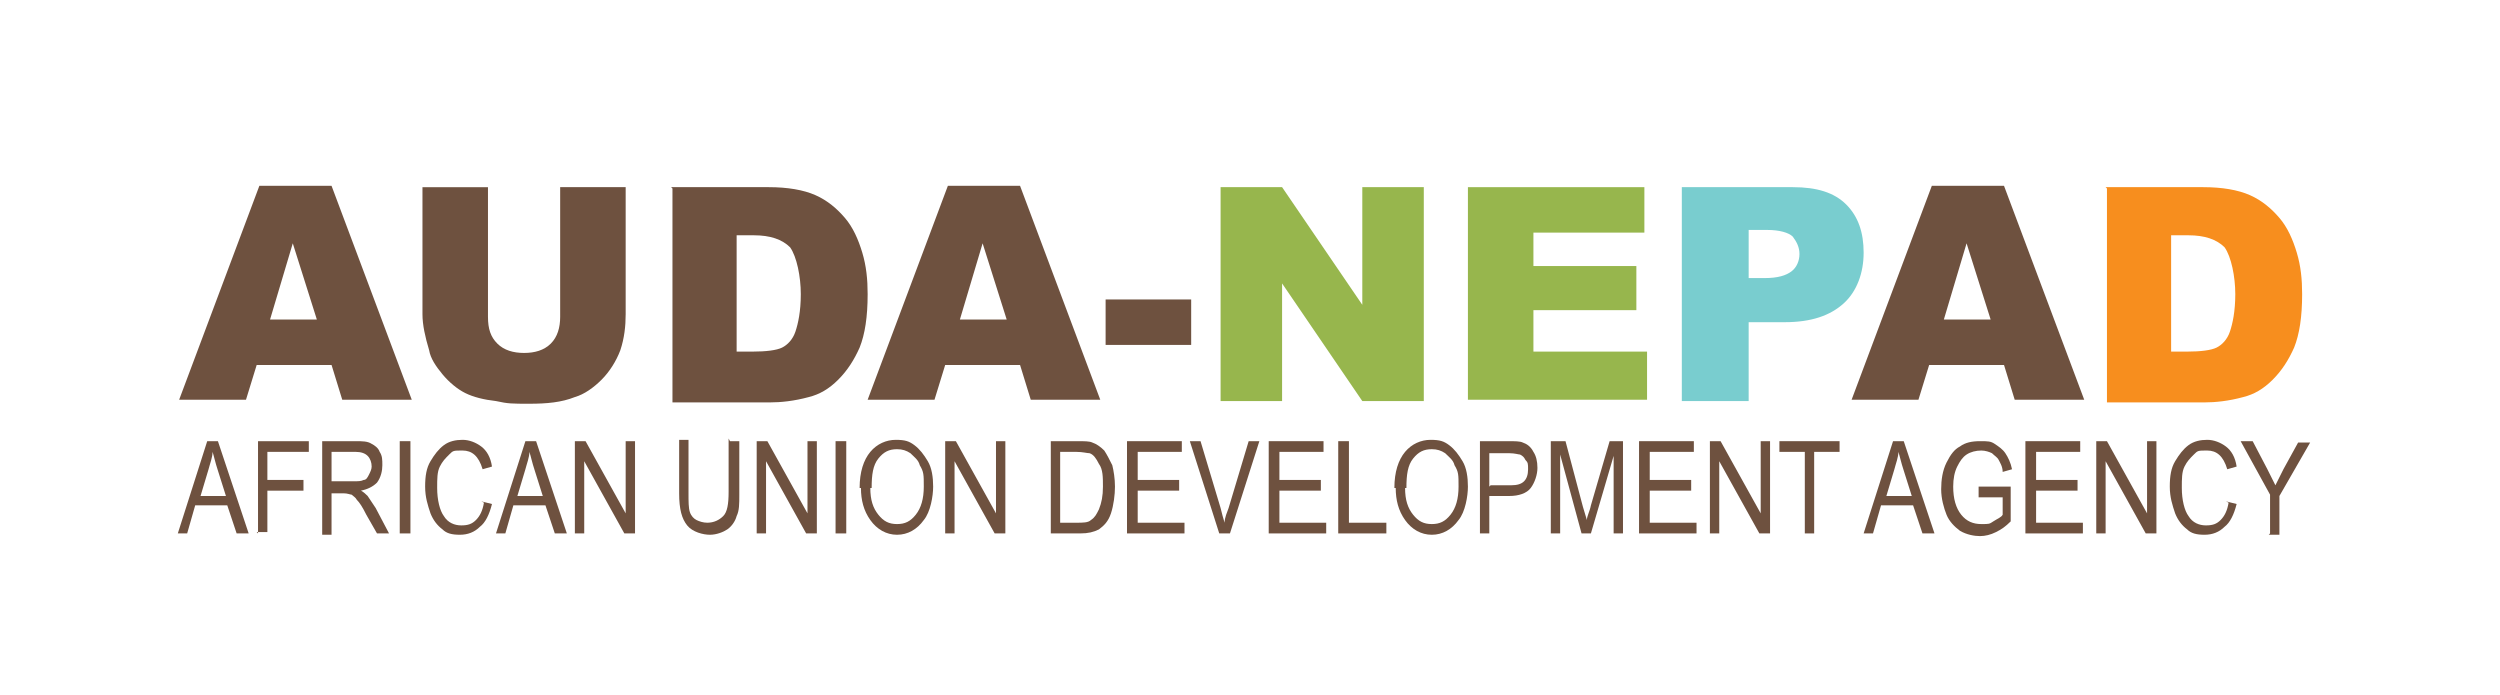<?xml version="1.0" encoding="UTF-8"?> <svg xmlns="http://www.w3.org/2000/svg" id="Layer_1" version="1.1" viewBox="0 0 187 52"><defs><style> .st0 { fill: #6e513f; } .st1 { fill: #79cdcf; } .st2 { fill: #97b64d; } .st3 { fill: #f78e1e; } </style></defs><g><path class="st0" d="M24.8,27.3h-5.6l-.8,2.6h-5l6-16h5.4l6,16h-5.2l-.8-2.6ZM23.7,23.9l-1.8-5.7-1.7,5.7h3.5Z"></path><path class="st0" d="M41.9,14h4.9v9.5c0,.9-.1,1.8-.4,2.7-.3.8-.8,1.6-1.4,2.2-.6.6-1.3,1.1-2,1.3-1,.4-2.1.5-3.4.5s-1.6,0-2.5-.2c-.9-.1-1.7-.3-2.3-.6-.6-.3-1.2-.8-1.7-1.4-.5-.6-.9-1.2-1-1.8-.3-1-.5-1.9-.5-2.7v-9.5h4.9v9.7c0,.9.2,1.5.7,2s1.2.7,2,.7,1.5-.2,2-.7.7-1.2.7-2v-9.7Z"></path></g><g><path class="st0" d="M50.2,14h7.3c1.4,0,2.6.2,3.5.6s1.6,1,2.2,1.7,1,1.6,1.3,2.6c.3,1,.4,2,.4,3.1,0,1.7-.2,3-.6,4-.4.9-.9,1.7-1.6,2.4s-1.4,1.1-2.2,1.3c-1.1.3-2.1.4-2.9.4h-7.3v-16ZM55.1,17.6v8.7h1.2c1,0,1.8-.1,2.2-.3.4-.2.8-.6,1-1.2.2-.6.4-1.5.4-2.8s-.3-2.8-.8-3.5c-.6-.6-1.5-.9-2.7-.9h-1.2Z"></path><path class="st0" d="M76.3,27.3h-5.6l-.8,2.6h-5l6-16h5.4l6,16h-5.2l-.8-2.6ZM75.3,23.9l-1.8-5.7-1.7,5.7h3.5Z"></path></g><path class="st0" d="M82.7,22.4h6.4v3.4h-6.4v-3.4Z"></path><g><path class="st2" d="M91.3,14h4.6l6,8.8v-8.8h4.6v16h-4.6l-6-8.8v8.8h-4.6v-16Z"></path><path class="st2" d="M109.8,14h13.2v3.4h-8.3v2.5h7.7v3.3h-7.7v3.1h8.5v3.6h-13.4v-16Z"></path></g><path class="st1" d="M125.9,14h8.2c1.8,0,3.1.4,4,1.3s1.3,2.1,1.3,3.6-.5,2.9-1.5,3.8c-1,.9-2.4,1.4-4.4,1.4h-2.7v5.9h-5v-16ZM130.8,20.8h1.2c1,0,1.6-.2,2-.5.4-.3.6-.8.6-1.3s-.2-.9-.5-1.3c-.3-.3-1-.5-1.9-.5h-1.4v3.6Z"></path><path class="st0" d="M149.9,27.3h-5.6l-.8,2.6h-5l6-16h5.4l6,16h-5.2l-.8-2.6ZM148.9,23.9l-1.8-5.7-1.7,5.7h3.5Z"></path><path class="st3" d="M157.5,14h7.3c1.4,0,2.6.2,3.5.6s1.6,1,2.2,1.7,1,1.6,1.3,2.6c.3,1,.4,2,.4,3.1,0,1.7-.2,3-.6,4-.4.9-.9,1.7-1.6,2.4s-1.4,1.1-2.2,1.3c-1.1.3-2.1.4-2.9.4h-7.3v-16ZM162.4,17.6v8.7h1.2c1,0,1.8-.1,2.2-.3.4-.2.8-.6,1-1.2.2-.6.4-1.5.4-2.8s-.3-2.8-.8-3.5c-.6-.6-1.5-.9-2.7-.9h-1.2Z"></path><path class="st0" d="M13.3,39.9l2.2-6.9h.8l2.3,6.9h-.9l-.7-2.1h-2.4l-.6,2.1h-.8ZM15,37.1h1.9l-.6-1.9c-.2-.6-.3-1.1-.4-1.4,0,.4-.2.9-.3,1.3l-.6,2Z"></path><g><path class="st0" d="M19.3,39.9v-6.9h3.8v.8h-3.1v2.1h2.7v.8h-2.7v3.1h-.8Z"></path><path class="st0" d="M24.1,39.9v-6.9h2.5c.5,0,.9,0,1.2.2.2.1.5.3.6.6.2.3.2.6.2,1s-.1.9-.4,1.3c-.3.3-.7.5-1.2.6.2.1.4.3.5.4.2.3.4.6.6.9l1,1.9h-.9l-.8-1.4c-.3-.6-.5-.9-.7-1.1-.1-.2-.3-.3-.4-.4-.1,0-.3-.1-.6-.1h-.9v3.1h-.7ZM24.8,36h1.6c.4,0,.6,0,.8-.1.2,0,.3-.2.4-.4.1-.2.2-.4.2-.6,0-.3-.1-.6-.3-.8-.2-.2-.5-.3-.9-.3h-1.8v2.3Z"></path><path class="st0" d="M29.9,39.9v-6.9h.8v6.9h-.8Z"></path><path class="st0" d="M36,37.5l.8.2c-.2.8-.5,1.4-.9,1.7-.4.4-.9.6-1.5.6s-1-.1-1.3-.4c-.4-.3-.7-.7-.9-1.2-.2-.6-.4-1.2-.4-2s.1-1.4.4-1.9.6-.9,1-1.2c.4-.3.9-.4,1.4-.4s1,.2,1.4.5.7.8.8,1.5l-.7.2c-.3-1-.8-1.4-1.5-1.4s-.7,0-1,.3-.5.5-.7.9c-.2.4-.2.9-.2,1.6,0,.9.2,1.7.5,2.1.3.5.8.7,1.3.7s.8-.1,1.1-.4c.3-.3.5-.7.6-1.3Z"></path><path class="st0" d="M37.1,39.9l2.2-6.9h.8l2.3,6.9h-.9l-.7-2.1h-2.4l-.6,2.1h-.8ZM38.7,37.1h1.9l-.6-1.9c-.2-.6-.3-1.1-.4-1.4,0,.4-.2.9-.3,1.3l-.6,2Z"></path><path class="st0" d="M43,39.9v-6.9h.8l3,5.4v-5.4h.7v6.9h-.8l-3-5.4v5.4h-.7Z"></path><path class="st0" d="M54.6,33h.7v4c0,.7,0,1.2-.2,1.6-.1.4-.4.8-.7,1-.3.2-.8.4-1.3.4s-1.3-.2-1.7-.7-.6-1.2-.6-2.4v-4h.7v4c0,.6,0,1.1.1,1.4s.3.5.5.6c.2.1.5.2.8.2.5,0,.9-.2,1.2-.5s.4-.9.4-1.8v-4Z"></path><path class="st0" d="M56.6,39.9v-6.9h.8l3,5.4v-5.4h.7v6.9h-.8l-3-5.4v5.4h-.7Z"></path><path class="st0" d="M62.5,39.9v-6.9h.8v6.9h-.8Z"></path><path class="st0" d="M64.3,36.5c0-1.2.3-2.1.8-2.7s1.2-.9,1.9-.9,1,.1,1.4.4c.4.3.7.7,1,1.2s.4,1.2.4,1.9-.2,1.9-.7,2.5c-.5.7-1.2,1.1-2,1.1s-1.5-.4-2-1.1c-.5-.7-.7-1.5-.7-2.4ZM65.1,36.5c0,.9.2,1.5.6,2s.8.7,1.4.7,1-.2,1.4-.7c.4-.5.6-1.2.6-2.1s0-1.1-.3-1.6c-.1-.4-.4-.6-.7-.9-.3-.2-.6-.3-1-.3-.6,0-1,.2-1.4.7s-.5,1.2-.5,2.2Z"></path><path class="st0" d="M70.7,39.9v-6.9h.8l3,5.4v-5.4h.7v6.9h-.8l-3-5.4v5.4h-.7Z"></path><path class="st0" d="M78.6,39.9v-6.9h2c.5,0,.9,0,1.1.1.3.1.6.3.9.6.2.3.4.7.6,1.1.1.4.2,1,.2,1.6s-.1,1.4-.3,2-.5.9-.9,1.2c-.4.2-.8.3-1.4.3h-2ZM79.3,39.1h1.2c.5,0,.9,0,1.1-.2.3-.2.4-.4.6-.8.2-.5.3-1,.3-1.7s0-1.3-.3-1.7c-.2-.4-.4-.7-.7-.8-.2,0-.5-.1-1-.1h-1.2v5.3Z"></path><path class="st0" d="M84.3,39.9v-6.9h4.1v.8h-3.3v2.1h3.1v.8h-3.1v2.4h3.5v.8h-4.2Z"></path><path class="st0" d="M91.2,39.9l-2.2-6.9h.8l1.5,5c.1.4.2.8.3,1.1,0-.4.2-.8.3-1.1l1.5-5h.8l-2.2,6.9h-.8Z"></path><path class="st0" d="M94.9,39.9v-6.9h4.1v.8h-3.3v2.1h3.1v.8h-3.1v2.4h3.5v.8h-4.2Z"></path><path class="st0" d="M100.1,39.9v-6.9h.8v6.1h2.8v.8h-3.5Z"></path><path class="st0" d="M104.3,36.5c0-1.2.3-2.1.8-2.7s1.2-.9,1.9-.9,1,.1,1.4.4c.4.3.7.7,1,1.2s.4,1.2.4,1.9-.2,1.9-.7,2.5c-.5.7-1.2,1.1-2,1.1s-1.5-.4-2-1.1c-.5-.7-.7-1.5-.7-2.4ZM105.1,36.5c0,.9.2,1.5.6,2s.8.7,1.4.7,1-.2,1.4-.7c.4-.5.6-1.2.6-2.1s0-1.1-.3-1.6c-.1-.4-.4-.6-.7-.9-.3-.2-.6-.3-1-.3-.6,0-1,.2-1.4.7s-.5,1.2-.5,2.2Z"></path><path class="st0" d="M110.7,39.9v-6.9h2.1c.5,0,.9,0,1.1.1.3.1.6.3.8.7.2.3.3.7.3,1.2s-.2,1.1-.5,1.5c-.3.4-.9.6-1.6.6h-1.5v2.8h-.7ZM111.5,36.3h1.5c.5,0,.8-.1,1-.3s.3-.5.3-.9,0-.5-.2-.7c-.1-.2-.2-.3-.4-.4-.1,0-.4-.1-.8-.1h-1.5v2.5Z"></path><path class="st0" d="M116,39.9v-6.9h1.1l1.3,4.9.3,1c0-.3.2-.6.3-1.1l1.4-4.8h1v6.9h-.7v-5.8l-1.7,5.8h-.7l-1.6-5.9v5.9h-.7Z"></path><path class="st0" d="M122.6,39.9v-6.9h4.1v.8h-3.3v2.1h3.1v.8h-3.1v2.4h3.5v.8h-4.2Z"></path><path class="st0" d="M127.9,39.9v-6.9h.8l3,5.4v-5.4h.7v6.9h-.8l-3-5.4v5.4h-.7Z"></path><path class="st0" d="M135,39.9v-6.1h-1.9v-.8h4.5v.8h-1.9v6.1h-.7Z"></path></g><g><path class="st0" d="M139.4,39.9l2.2-6.9h.8l2.3,6.9h-.9l-.7-2.1h-2.4l-.6,2.1h-.8ZM141.1,37.1h1.9l-.6-1.9c-.2-.6-.3-1.1-.4-1.4,0,.4-.2.9-.3,1.3l-.6,2Z"></path><path class="st0" d="M148,37.2v-.8h2.4s0,2.6,0,2.6c-.4.4-.7.6-1.1.8-.4.2-.8.3-1.2.3s-1-.1-1.5-.4c-.4-.3-.8-.7-1-1.2s-.4-1.2-.4-1.9.1-1.4.4-2c.3-.6.6-1,1-1.2.4-.3.9-.4,1.5-.4s.8,0,1.1.2c.3.2.6.4.8.7.2.3.4.7.5,1.2l-.7.2c0-.4-.2-.7-.3-.9s-.3-.3-.5-.5c-.2-.1-.5-.2-.8-.2-.4,0-.8.1-1.1.3s-.5.5-.7.9-.3.9-.3,1.5c0,.9.2,1.6.6,2.1.4.5.9.7,1.5.7s.6,0,.9-.2.6-.3.7-.5v-1.3h-1.7Z"></path><path class="st0" d="M151.5,39.9v-6.9h4.1v.8h-3.3v2.1h3.1v.8h-3.1v2.4h3.5v.8h-4.2Z"></path><path class="st0" d="M156.8,39.9v-6.9h.8l3,5.4v-5.4h.7v6.9h-.8l-3-5.4v5.4h-.7Z"></path><path class="st0" d="M166.5,37.5l.8.2c-.2.8-.5,1.4-.9,1.7-.4.4-.9.6-1.5.6s-1-.1-1.3-.4c-.4-.3-.7-.7-.9-1.2-.2-.6-.4-1.2-.4-2s.1-1.4.4-1.9.6-.9,1-1.2c.4-.3.9-.4,1.4-.4s1,.2,1.4.5.7.8.8,1.5l-.7.2c-.3-1-.8-1.4-1.5-1.4s-.7,0-1,.3-.5.5-.7.9c-.2.4-.2.9-.2,1.6,0,.9.2,1.7.5,2.1.3.5.8.7,1.3.7s.8-.1,1.1-.4c.3-.3.5-.7.6-1.3Z"></path><path class="st0" d="M169.8,39.9v-2.9l-2.2-4h.9l1.1,2.1c.2.4.4.8.6,1.2.2-.4.4-.8.6-1.2l1.1-2h.9l-2.3,4v2.9h-.8Z"></path></g></svg> 